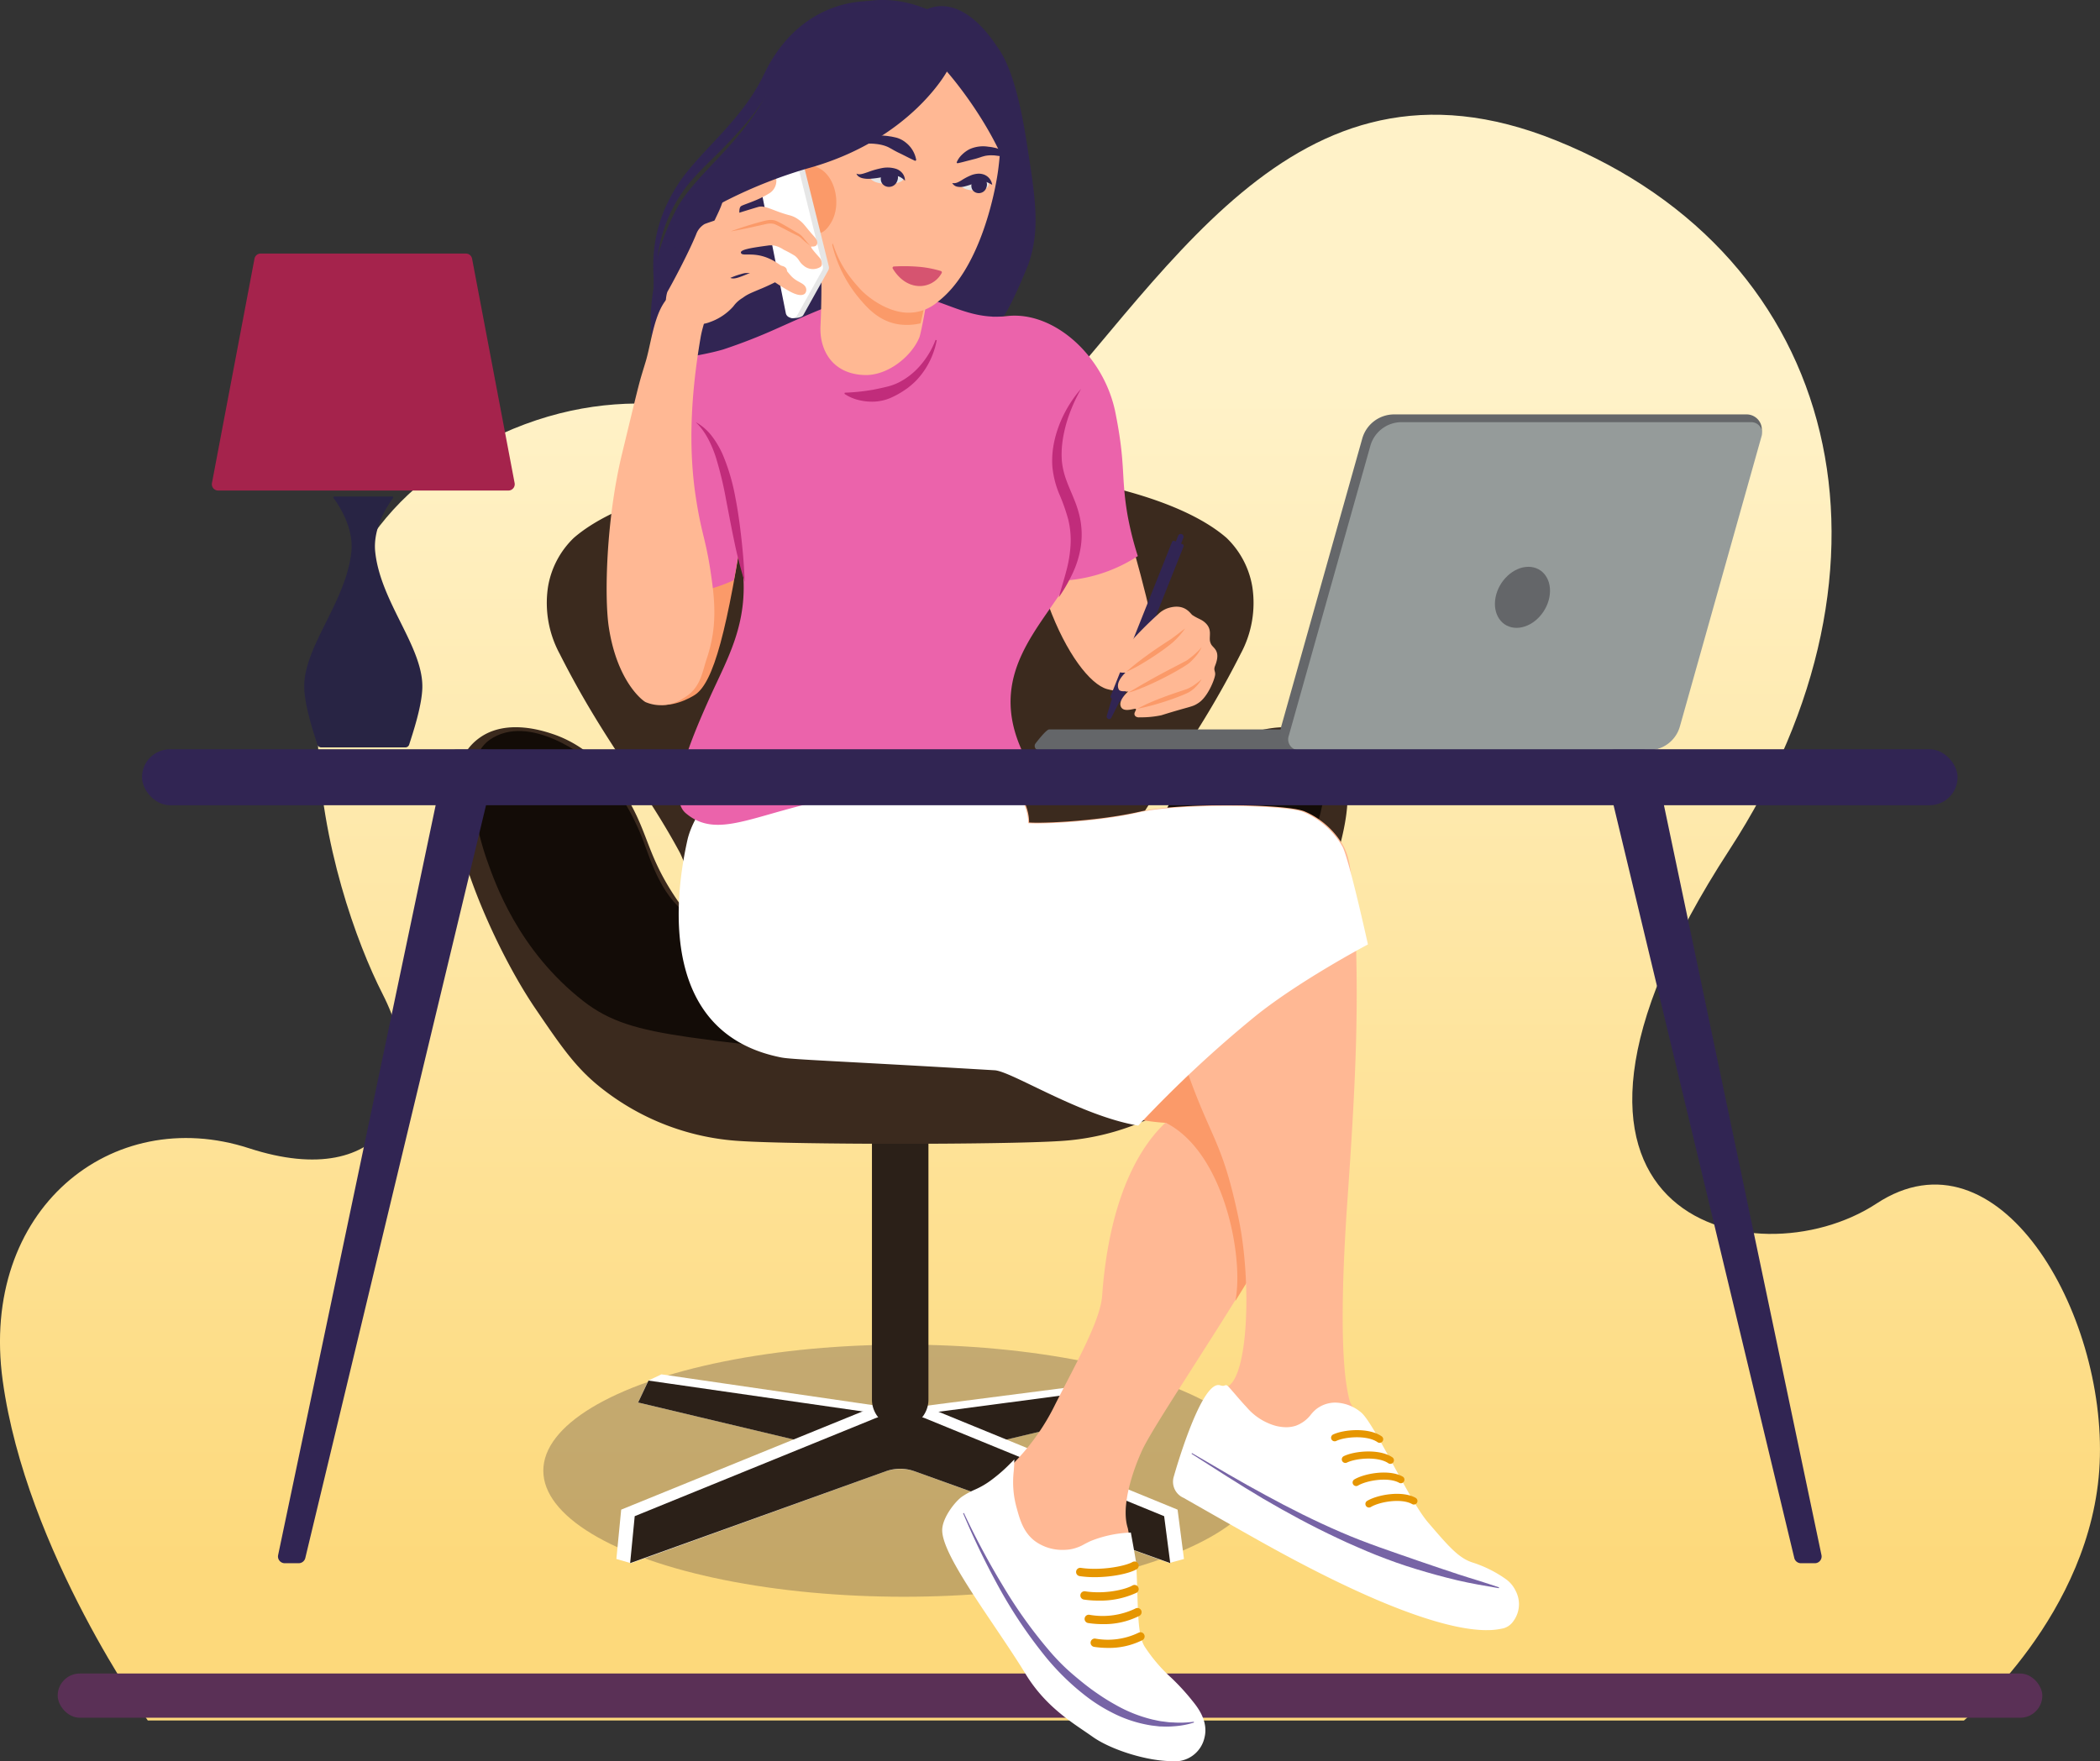 <svg xmlns="http://www.w3.org/2000/svg" xmlns:xlink="http://www.w3.org/1999/xlink" width="474.648" height="398.168" viewBox="0 0 474.648 398.168"><rect x="0" y="0" width="474.648" height="398.168" fill="#333333" stroke="none"/><defs><linearGradient id="a" x1="0.5" y1="0.919" x2="0.5" y2="0.205" gradientUnits="objectBoundingBox"><stop offset="0.005" stop-color="#fdd97b"/><stop offset="1" stop-color="#fff2c8"/></linearGradient></defs><g transform="translate(-25.676 -35.604)"><g transform="translate(25.676 61.538)"><path d="M59.085,424.579s-27.507-38.23-32.8-76.845,24.588-62.649,55.694-52.524,41.966-11.744,30.164-34.888-32.5-90.176,15.906-120.668c59.393-37.412,102.047,21.461,126.192-3.511,34.714-35.9,63.073-93.067,123.193-68.767,64.975,26.263,80.845,96.236,39.148,160.331-54.294,83.46,5.726,98.073,33.232,80s52.02,24.591,50.433,58.76-30.681,58.117-30.681,58.117Z" transform="translate(-25.676 -61.538)" fill="url(#a)"/><rect width="448.572" height="10" rx="5" transform="translate(13.038 352.421)" fill="#5a3056"/></g><ellipse cx="81.5" cy="28.5" rx="81.5" ry="28.5" transform="translate(148.478 339.604)" fill="#514040" opacity="0.33"/><g transform="translate(-271.057 -382.939)"><g transform="translate(436.055 662.611)"><path d="M817.6,1460.781l-53.739,6.934-53.95-7.859-2.95,1.4-2.32,4.964,59.227,14.067,59.227-14.067-2.342-4.286Z" transform="translate(-699.73 -1393.205)" fill="#fff"/><path d="M820.762,1465.258l-56.9,7.528-56.883-8.2-2.337,4.956,59.227,14.1,59.227-14.1Z" transform="translate(-699.73 -1396.526)" fill="#2b2018"/><path d="M815.01,1505.1l-56.152-23a16.56,16.56,0,0,0-13.106,0l-56.5,23-1.084,11.152,3.3.96,57.424-20.732a10.117,10.117,0,0,1,6.843,0l57.38,20.689,3.34-.917Z" transform="translate(-688.172 -1407.86)" fill="#fff"/><path d="M819.277,1512.826l-53.433-21.891a15.759,15.759,0,0,0-12.471,0l-53.761,21.89-1.032,10.612,57.781-20.767a9.627,9.627,0,0,1,6.512,0l57.78,20.767Z" transform="translate(-695.474 -1414.108)" fill="#2b2018"/><path d="M888.12,1315.219h0a6.385,6.385,0,0,1-6.385-6.385v-69.606a2.742,2.742,0,0,1,2.742-2.741h7.286a2.741,2.741,0,0,1,2.742,2.741v69.606A6.385,6.385,0,0,1,888.12,1315.219Z" transform="translate(-823.977 -1236.487)" fill="#2b2018"/></g><g transform="translate(399.075 523.46)"><path d="M564.524,842.2c1.31-6.673,4.391-9.179,5.828-10.2,6-4.257,14.172-1.577,16.317-.874,10.311,3.38,15.811,12.5,17.192,14.86,4.685,8.016,4.41,12.936,11.1,22.728,2.285,3.342,3.837,2.754,4.069,2.622,1.675-.952-2.633-11.8-3.5-13.4-8.238-15.287-17-24.846-27.12-44.872a24.186,24.186,0,0,1-2.644-15.152,19.862,19.862,0,0,1,5.828-11.072c10.083-8.732,31.012-13.849,53.317-15.7a211.726,211.726,0,0,1,40.9,0c22.3,1.889,43.234,6.971,53.317,15.7a19.859,19.859,0,0,1,5.828,11.072,24.183,24.183,0,0,1-2.643,15.152c-10.122,20.027-18.882,29.585-27.12,44.872-.863,1.6-5.171,12.452-3.5,13.4.232.132,1.784.719,4.069-2.622,6.694-9.791,6.419-14.712,11.1-22.728,1.381-2.362,6.881-11.48,17.192-14.86,2.145-.7,10.318-3.382,16.317.874,1.436,1.019,4.517,3.525,5.828,10.2,2.184,11.119-8.847,36.989-18.357,50.991-6.282,9.249-9.549,13.969-15.734,18.648a55.778,55.778,0,0,1-30.595,11.364c-12.923.834-59.388.834-72.311,0a55.779,55.779,0,0,1-30.6-11.364c-6.185-4.679-9.452-9.4-15.734-18.648C573.37,879.193,562.34,853.323,564.524,842.2Z" transform="translate(-564.244 -770.15)" fill="#3b2a1e"/><path d="M771.55,983.7c1.351,9.076-12.3,40.3-29.383,50.367-7.283,4.291-12.93,7.191-24.065,8.115-34.4,2.856-55.455,4.439-90.106-.558-11.734-1.692-17.913-3.554-23.786-8.119-14.827-11.524-20.078-26.978-21.825-31.9-1.762-4.959-6.731-22.034.571-27.172,8.953-6.3,22.089,3.934,24.249,6.06,6.132,6.036,9.383,13.734,10.54,16.82,1.709,4.557,4.382,13.56,11.263,17.342,10.877,5.977,68.9,16.908,94.066-.522,4.719-3.269,7.991-12.459,7.991-12.459,1.262-2.706,3.918-11.037,8-16.82,0,0,5.767-9.021,16.612-11.628C766.261,970.682,770.48,976.508,771.55,983.7Z" transform="translate(-574.663 -912.058)" fill="#130c07"/></g><path d="M756.317,988.745c-9.406,2.07-16.921,12.568-18.322,18.8-3.295,14.666-5.786,43.876,21.215,49.179,2.522.5,12.831.788,48.215,2.893,4.32.257,26.036,10.607,39.054,11.089,1.588.059-12.536,6.75-14.947,40.018-.408,5.63-5.757,15.03-10.607,24.59a50.265,50.265,0,0,1-8.679,12.536,41.052,41.052,0,0,1-5.3,4.822c-3.252,2.426-4.144,2.12-6.75,3.857-1.447.964-4.34,4.579-4.34,7.233,0,5.786,12.054,21.214,18.8,32.3,4.629,7.605,10.96,11.135,14.947,13.982,5.521,3.943,17.357,6.75,21.214,4.821a8.233,8.233,0,0,0,3.375-4.339c.964-3.857-2.055-7.119-2.893-8.2-3.375-4.339-7.714-7.232-10.607-12.053-1.769-2.948-1.468-8.406-1.929-18.8-.025-.564-1.361-7.925-1.446-8.2-2.081-6.617,3.375-17.84,3.375-17.84,2.728-5.612,14.179-22.487,24.948-40.189,6.325-10.4,16.459-21.5,20.007-39.742.44-2.263,1.331-7.82-.6-12.159-6.994-14.567-19.258-17.267-40.018-24.59-8.746-3.085-36.161-12.536-36.161-13.5,0-1.447,1.185-2.771,5.3-8.679,3.731-5.352-5.785-17.6-10.125-18.8a6.6,6.6,0,0,0-4.821.964c-9.244,5-18.708,6.213-32.786,1.928C759.127,988.447,760.226,987.885,756.317,988.745Z" transform="translate(-285.686 -399.269)" fill="#ffb894"/><path d="M1083.381,1188.134c-.006-.036-.046-.055-.122-.058a47.484,47.484,0,0,1-9.074-1.419c2.738-10.857,19.854-31.575,28.128-33.132,1.374.583,2.683,1.182,3.932,1.809,15.579,21.173,5.188,49.812-2.037,64.466-.621.948-1.22,1.887-1.787,2.82q-1.754,2.883-3.52,5.723c1.956-9.65-2.384-33.276-15.473-40.162C1083.406,1188.169,1083.4,1188.148,1083.381,1188.134Z" transform="translate(-522.947 -515.67)" fill="#fb9a69"/><path d="M1004.712,1030.052c8.632-1.988,32.874-1.812,37.125,0a18.465,18.465,0,0,1,8.679,7.714c1.509,2.72,1.83,6.19,2.411,13.018.347,4.083.428,7.146.482,9.161.475,17.835-.119,32.006-1.929,57.858-2.48,35.43,0,43.394.514,45.571a6.745,6.745,0,0,0,2.343,2.984c3.1,2.744,10.634,19.659,14.982,24.731,4.615,5.383,6.922,8.074,10.125,9.161a27.259,27.259,0,0,1,7.714,3.857,6.451,6.451,0,0,1,1.928,2.411,5.9,5.9,0,0,1-.482,6.268,3.578,3.578,0,0,1-1.929,1.446c-13.5,3.375-46.252-14.88-54.965-19.768-5.613-3.149-14.243-8.071-16.977-9.632a3.589,3.589,0,0,1-2.034-4.327c1.5-5.7,6.787-21.148,9.85-20.273a1.822,1.822,0,0,0,1.446,0c5.148-1.614,5.844-23.981,2.893-38.09-3.554-16.988-5.929-17.63-11.089-31.822-1.7-4.689-4.163-11.637-3.378-20.847a42.665,42.665,0,0,0,.078-5.437c-.557-4.091-2.736-6.532-6.825-7.948-12.536-4.339-35.2-12.536-35.2-12.536s2.841-12.953,8.679-11.089C980.28,1032.821,994.191,1032.475,1004.712,1030.052Z" transform="translate(-450.187 -428.039)" fill="#ffb894"/><path d="M1241.939,1248.31" transform="translate(-640.645 -582.172)" fill="none" stroke="#000" stroke-miterlimit="10" stroke-width="1"/><path d="M986.777,1592.515a6.836,6.836,0,0,0,7.444-5.329c.941-3.765-1.632-6.941-2.731-8.3-.1-.119-.18-.223-.249-.312a51.607,51.607,0,0,0-4.589-4.962,35.961,35.961,0,0,1-5.985-7.044c-1.315-2.191-1.436-6.033-1.636-12.4-.058-1.822-.123-3.887-.224-6.178-.022-.508-.868-5.187-1.157-6.742l-.079-.422-.428.029a26.777,26.777,0,0,0-8.661,1.9c-.522.24-.961.468-1.385.688a9.579,9.579,0,0,1-3.308,1.2,10.646,10.646,0,0,1-1.569.109,10.476,10.476,0,0,1-6.267-1.948c-2.658-1.978-3.457-4.888-4.162-7.455a21.625,21.625,0,0,1-.687-8.365c.042-.514.081-1,.1-1.465l.04-1.227-.864.872a35.4,35.4,0,0,1-4.16,3.66,18.546,18.546,0,0,1-3.913,2.311,18.173,18.173,0,0,0-2.816,1.531c-1.563,1.043-4.554,4.826-4.554,7.633,0,4.2,5.757,12.749,11.851,21.8,2.461,3.656,5.005,7.436,7.024,10.751,4,6.566,9.3,10.173,13.17,12.807.678.461,1.319.9,1.908,1.317,4.2,3,12.4,5.535,17.893,5.535Z" transform="translate(-425.245 -775.804)" fill="#fff"/><path d="M1180.678,1523.358a16.132,16.132,0,0,0,3.885-.428,4.026,4.026,0,0,0,2.189-1.611,6.437,6.437,0,0,0,.533-6.792l-.049-.1a6.9,6.9,0,0,0-2.007-2.469,27.42,27.42,0,0,0-7.86-3.937c-3.078-1.045-5.363-3.71-9.914-9.018-2.17-2.531-5.152-8.024-8.036-13.336-2.791-5.14-5.427-10-6.984-11.436a9.377,9.377,0,0,0-5.918-2.314,7.042,7.042,0,0,0-4.307,1.46,8.4,8.4,0,0,0-1.179,1.186,7.564,7.564,0,0,1-3.5,2.6,7.132,7.132,0,0,1-2.147.321,9.945,9.945,0,0,1-2.416-.329,13.337,13.337,0,0,1-6.514-4.2c-.872-.92-1.859-2.069-2.653-2.992-1.624-1.888-1.719-1.981-2.031-1.981h-.074l-.18.056a1.28,1.28,0,0,1-.41.092,2.609,2.609,0,0,1-.655-.128,1.42,1.42,0,0,0-.39-.055c-4.266,0-10.005,20.461-10.06,20.668a3.968,3.968,0,0,0,2.2,4.835l.061.034c1.785,1.019,10.992,6.274,16.981,9.634,29.818,16.73,44.428,20.244,51.432,20.244Z" transform="translate(-547.955 -736.268)" fill="#fff"/><path d="M755.659,989.286c3.909-.86,2.81-.3,10.125,1.928,14.078,4.285,23.542,3.069,32.786-1.928a6.6,6.6,0,0,1,4.821-.964c3.686,1.022,11.1,10.005,10.968,15.97,2.5.248,15.335-.2,25.193-2.47,8.632-1.988,32.874-1.812,37.125,0a18.467,18.467,0,0,1,8.679,7.714c1.509,2.72,5.786,22.179,5.786,22.179s-15.232,8.035-25.291,16.091a271.311,271.311,0,0,0-26.631,24.863c-13-2.17-28.618-12.279-32.454-12.507-35.384-2.1-45.693-2.4-48.215-2.893-27-5.3-24.509-34.513-21.215-49.179C738.738,1001.854,746.253,991.356,755.659,989.286Z" transform="translate(-285.224 -399.648)" fill="#fff"/><g transform="translate(566.047 741.874)"><path d="M1123.817,1519.658c5.354,3.41,10.675,6.89,16.154,10.128,5.488,3.219,11.1,6.252,16.876,8.957l2.169,1.011,2.192.965c1.458.651,2.937,1.259,4.417,1.858,1.487.58,2.98,1.145,4.483,1.681s3.023,1.02,4.546,1.489c3.052.923,6.123,1.778,9.227,2.508s6.257,1.257,9.394,1.79l.043-.188c-1.506-.529-3.026-.991-4.534-1.487-1.513-.479-3.034-.916-4.535-1.42l-4.506-1.5c-1.5-.5-3-1.005-4.492-1.533-5.972-2.084-11.974-4.047-17.771-6.577-5.8-2.5-11.471-5.35-17.034-8.389-5.585-3-11.036-6.26-16.53-9.454Z" transform="translate(-1123.817 -1514.309)" fill="#7764a6"/><g transform="translate(31.545)"><path d="M1240.5,1504.994a.806.806,0,0,1-.465-.147c-2.276-1.6-7.243-1.274-9.354-.277a.808.808,0,0,1-.69-1.462c2.475-1.169,8.115-1.6,10.976.417a.808.808,0,0,1-.467,1.469Z" transform="translate(-1229.532 -1502.122)" fill="#e69601"/></g><g transform="translate(33.958 4.821)"><path d="M1248.6,1521.081a.8.8,0,0,1-.456-.141c-2.3-1.572-7.261-1.174-9.357-.148a.808.808,0,1,1-.711-1.452c2.458-1.2,8.093-1.711,10.981.266a.808.808,0,0,1-.457,1.475Z" transform="translate(-1237.619 -1518.278)" fill="#e69601"/></g><g transform="translate(36.402 9.585)"><path d="M1246.62,1537.306a.808.808,0,0,1-.414-1.5c2.354-1.4,7.928-2.358,10.966-.621a.808.808,0,0,1-.8,1.4c-2.417-1.382-7.331-.584-9.338.608A.807.807,0,0,1,1246.62,1537.306Z" transform="translate(-1245.811 -1534.245)" fill="#e69601"/></g><g transform="translate(39.299 14.4)"><path d="M1256.328,1553.477a.808.808,0,0,1-.418-1.5c2.345-1.411,7.914-2.4,10.963-.686a.808.808,0,1,1-.794,1.408c-2.424-1.368-7.334-.54-9.335.663A.8.8,0,0,1,1256.328,1553.477Z" transform="translate(-1255.519 -1550.38)" fill="#e69601"/></g></g><g transform="translate(514.419 760.601)"><path d="M950.794,1564.96a177.64,177.64,0,0,0,8.239,17.007,106.433,106.433,0,0,0,10.625,15.707,56.711,56.711,0,0,0,6.7,6.825c1.22,1.033,2.47,2.041,3.793,2.954a36.527,36.527,0,0,0,4.142,2.478,29.061,29.061,0,0,0,9.166,3.01l1.2.141c.2.02.4.053.6.062l.605.014a17.92,17.92,0,0,0,2.41-.039,19.347,19.347,0,0,0,4.7-.854l-.042-.188a22.524,22.524,0,0,1-4.664.162,11.363,11.363,0,0,1-1.153-.069l-1.146-.148c-.765-.066-1.512-.275-2.262-.415a32.02,32.02,0,0,1-8.507-3.378,46.024,46.024,0,0,1-3.91-2.429c-1.275-.86-2.507-1.79-3.707-2.765s-2.4-1.979-3.527-3.03-2.192-2.171-3.23-3.337a105.217,105.217,0,0,1-10.962-15.188,177.162,177.162,0,0,1-8.895-16.6Z" transform="translate(-950.794 -1564.881)" fill="#7764a6"/><g transform="translate(25.535 10.969)"><path d="M1040.565,1605.185a22.847,22.847,0,0,1-3.393-.237.943.943,0,1,1,.283-1.865c4.435.673,9.953-.349,11.656-1.319a.943.943,0,1,1,.934,1.639C1048.292,1604.4,1044.368,1605.185,1040.565,1605.185Z" transform="translate(-1036.37 -1601.64)" fill="#e69601"/></g><g transform="translate(26.5 16.272)"><path d="M1043.63,1622.956a21.651,21.651,0,0,1-3.227-.233.943.943,0,0,1,.283-1.865c4.513.684,9.048-.383,10.692-1.32a.943.943,0,0,1,.934,1.639A19.519,19.519,0,0,1,1043.63,1622.956Z" transform="translate(-1039.602 -1619.415)" fill="#e69601"/></g><g transform="translate(27.464 21.485)"><path d="M1046.9,1640.529a21.834,21.834,0,0,1-3.27-.247.943.943,0,1,1,.283-1.865,17.067,17.067,0,0,0,10.388-1.411.943.943,0,0,1,.934,1.639A17.65,17.65,0,0,1,1046.9,1640.529Z" transform="translate(-1042.833 -1636.882)" fill="#e69601"/></g><g transform="translate(28.811 26.965)"><path d="M1051.23,1658.79a20.561,20.561,0,0,1-3.08-.233.943.943,0,1,1,.283-1.865,15.983,15.983,0,0,0,9.727-1.319.943.943,0,0,1,.933,1.639A16.644,16.644,0,0,1,1051.23,1658.79Z" transform="translate(-1047.348 -1655.249)" fill="#e69601"/></g></g><path d="M999.141,665.161c4.677-.947,15.933,14.281,16.974,19.668,2.291,11.851,1.237,14.227,2.694,22.9,1.112,6.616,1.91,6.332,6.2,24.518,1.556,6.6,2.773,12.244,0,14.549-1.333,1.108-6.6,1.552-10.238.539-7.651-2.13-21.621-27.927-18.052-61.16C997.31,680.642,992.536,666.5,999.141,665.161Z" transform="translate(-467.812 -172.999)" fill="#ffb894"/><g transform="translate(344.614 475.861)"><path d="M450.16,662.513,440.547,611.8a1.43,1.43,0,0,0-1.405-1.164h-46.37a1.431,1.431,0,0,0-1.406,1.164l-9.614,50.717a1.431,1.431,0,0,0,1.406,1.7h65.6A1.431,1.431,0,0,0,450.16,662.513Z" transform="translate(-381.727 -610.632)" fill="#a5234c"/><path d="M467.749,807.285c-.594-5.585,2.979-10.792,4.016-12.171a.221.221,0,0,0-.177-.355H458.512a.221.221,0,0,0-.177.355c1.037,1.379,4.609,6.586,4.015,12.171-1.2,11.273-10.651,21.271-10.651,30.4,0,4.249,2.26,10.887,2.98,13.164a.9.9,0,0,0,.854.625h19.033a.9.9,0,0,0,.854-.625c.72-2.278,2.98-8.916,2.98-13.164C478.4,828.555,468.947,818.558,467.749,807.285Z" transform="translate(-430.82 -739.817)" fill="#282444"/></g><path d="M777.142,445.682c-12.507-.949-22.228,7.822-39.336,23.71-7.584,7.043-13.062,10.138-16.435,15.627-3.177,5.169-9.42,18.5-6.466,32.87,3.1,15.109,16.675,28.9,31.523,30.176,25.477,2.2,44.568-33.576,47.958-41.492,6.466-15.1,9.161-38.259-4.041-56.041C786.419,445.245,779.22,445.84,777.142,445.682Z" transform="translate(-270.331 -18.992)" fill="#312553"/><path d="M715.728,766.818c4.337-2.753,7.4-14.65,11.585-42.031,1.351-8.83,1.871-12.759,1.078-18.321-.37-2.595-1.766-13.107-7.813-15.088-3.967-1.3-8.109.841-8.891,1.347-8.857,5.729-9.524,18.261-9.43,42.839.075,19.368.539,31.366,3.772,32.87C710.075,770.316,715.12,767.2,715.728,766.818Z" transform="translate(-261.994 -191.134)" fill="#fb9a69"/><path d="M800.249,705.347A34.51,34.51,0,0,0,815.9,699.89a72.791,72.791,0,0,1-2.37-9.535c-1.457-8.674-.327-11.065-2.694-22.9-2.56-12.8-13.875-23.036-24.518-21.824-11.827,1.348-17.243-7.813-32.6-4.58-6.013,1.266-12.9,4.506-19.552,7.459a125.5,125.5,0,0,1-11.971,4.665c-6.416,1.863-10.8,1.514-13.471,4.311-2.857,2.987-4.913,7.577-4.636,11.561-1.7,7.12-1.883,17.064-1.83,30.739q.013,3.264.043,6.243c.208.123.417.245.63.358,5.9,3.13,14.085,2.437,21.678-1.059q.6-3.288,1.231-7.058.37,2.132.733,4.414c1.4,12.44-3.458,20.376-7.45,29.258-4.818,10.719-9.546,22.563-5.4,26.074,8.786,7.434,18.924-3.042,46.717-5.153,18.981-1.442,34.154,1.383,29.485-8.532C781.606,726.661,793.968,716.184,800.249,705.347Z" transform="translate(-261.994 -155.625)" fill="#eb63ab"/><path d="M1019.736,760.287c.55-2.025,1.194-4,1.7-5.971a28.812,28.812,0,0,0,.964-5.88,19.8,19.8,0,0,0-.529-5.755,43.008,43.008,0,0,0-1.987-5.651,21.268,21.268,0,0,1-1.6-6.318,20.274,20.274,0,0,1,.053-3.29,22.255,22.255,0,0,1,.566-3.186,26.436,26.436,0,0,1,2.306-5.928,27.261,27.261,0,0,1,1.637-2.693,24.31,24.31,0,0,1,1.925-2.468q-.768,1.359-1.422,2.756c-.217.466-.425.935-.617,1.41s-.385.948-.558,1.427a30.3,30.3,0,0,0-1.532,5.85,22.768,22.768,0,0,0-.263,2.96c-.008.492,0,.981.021,1.468a13.536,13.536,0,0,0,.16,1.439,17.36,17.36,0,0,0,.694,2.8c.311.922.682,1.842,1.08,2.781s.807,1.906,1.19,2.909a24.209,24.209,0,0,1,.946,3.132,18.679,18.679,0,0,1,.264,6.577,21.918,21.918,0,0,1-1.858,6.173A37.091,37.091,0,0,1,1019.736,760.287Z" transform="translate(-483.692 -206.696)" fill="#c12c7b"/><path d="M748.324,738.4a11.8,11.8,0,0,1,3.688,3.231,20.177,20.177,0,0,1,2.478,4.293,45.813,45.813,0,0,1,2.75,9.383c.623,3.178,1.056,6.369,1.407,9.563s.613,6.4.724,9.634a93.505,93.505,0,0,1-2.4-9.367c-.662-3.143-1.239-6.292-1.847-9.414a81.806,81.806,0,0,0-2.214-9.2,25.745,25.745,0,0,0-1.783-4.319,16.929,16.929,0,0,0-1.241-1.994c-.237-.315-.476-.633-.744-.926C748.9,738.966,748.6,738.7,748.324,738.4Z" transform="translate(-294.321 -224.412)" fill="#c12c7b"/><path d="M866.112,582.973c.746,2.5-2.009,17.2-2.543,18.492-1.746,4.231-7.1,8.629-12.353,8.475-7.3-.214-10.181-5.627-9.991-10.918a197.039,197.039,0,0,0-.635-27.732C840.279,567.492,864.672,578.146,866.112,582.973Z" transform="translate(-359.053 -106.605)" fill="#ffb893"/><path d="M863.861,581.937c-2.711-.991-2.774-2.356-6.345-1.027-2.525.939-4.462,3.383-5.861,6.533a29.958,29.958,0,0,0,6.053,12.025c1.8,2.124,4.585,5.419,9.327,5.979a13.65,13.65,0,0,0,4.6-.275c1.117-4.824,2.793-13.415,2.239-15.273C872.437,585.071,866.439,582.879,863.861,581.937Z" transform="translate(-366.819 -113.531)" fill="#fb9a69"/><path d="M819.8,450.253a23.035,23.035,0,0,1,4.23-13.189c5.547-8.282,11.513-10.435,13.73-10.949,7.7-1.787,14.287-1.648,20.405,2.986,11.17,8.461,9.4,27.09,8.584,32.848-.788,5.547-4.29,22.251-13.563,29.364a10.02,10.02,0,0,1-6.927,2.489c-4.661-.153-8.979-3.556-10.534-5.226-5.387-5.786-6.676-10.033-8.668-20.654C825.02,457.075,819.932,456.789,819.8,450.253Z" transform="translate(-344.464 -4.567)" fill="#ffb894"/><path d="M700.929,684.868c1.411,9.268,2.427,9.395,3.772,19.938.922,7.23.254,11.887-1.347,16.7-1.059,3.186-1.387,6.676-5.388,8.891a8.894,8.894,0,0,1-8.352.808c-.608-.237-6.466-4.58-8.352-16.974-1.028-6.756-.609-24.278,2.964-39.067,4.462-18.473,3.733-15.5,5.389-21.015,1.616-5.389,2.155-14.819,8.083-16.166,1.987-.452,4.066,1.135,5.119,2.694,1.384,2.048-.178,4.4-.808,8.083C699.448,663.719,699.471,675.289,700.929,684.868Z" transform="translate(-246.926 -153.91)" fill="#ffb894"/><path d="M1064.086,894.354c-.654-.325-1.078-.319-4.55.506a6.417,6.417,0,0,0-1.77.505,5.209,5.209,0,0,0-2.275,3.287,6.037,6.037,0,0,0,3.539,6.573,3.9,3.9,0,0,0,2.528.253c3.019-.852,3.464-5.965,3.539-6.826C1065.191,897.578,1065.456,895.036,1064.086,894.354Z" transform="translate(-509.755 -333.692)" fill="#ffb894"/><g transform="translate(546.865 539.076)"><path d="M1064.557,864.66l-1.862-.742a.4.4,0,0,1-.225-.523l13.876-34.843a.4.4,0,0,1,.523-.225l1.862.742a.4.4,0,0,1,.225.523l-13.876,34.842A.4.4,0,0,1,1064.557,864.66Z" transform="translate(-1061.573 -826.564)" fill="#312553"/><path d="M.638,0h0a.638.638,0,0,1,.638.638V3.192a.638.638,0,0,1-.638.638h0A.638.638,0,0,1,0,3.192V.638A.638.638,0,0,1,.638,0Z" transform="translate(16.391 0) rotate(21.717)" fill="#312553"/><path d="M1059.883,950.5h0a.559.559,0,0,1-.329-.679l1.285-4.332a.559.559,0,0,1,.743-.361l.76.3a.56.56,0,0,1,.292.773l-2.045,4.029A.559.559,0,0,1,1059.883,950.5Z" transform="translate(-1059.531 -908.506)" fill="#312553"/></g><g transform="translate(548.841 555.704)"><path d="M1075.841,879.884a5.778,5.778,0,0,1,2.121-1.324c3.857-1.255,5.122,1.232,5.584,1.54,1.4.935,2.1.935,3.038,1.869,1.4,1.4.763,2.785.935,3.972a2.591,2.591,0,0,0,.234.7c.41.949,2.336,1.4.935,4.907-.43,1.074.113,1.219,0,2.1-.138,1.076-1.636,4.907-3.739,6.309-1.5,1-1.54.648-8.412,2.8a22.247,22.247,0,0,1-4.907.467,1.261,1.261,0,0,1-.935-.234c-.7-.7.382-1.418.041-1.677-.236-.179-2.642.892-3.312-.426-.723-1.422,1.345-3.253,1.613-3.5.3-.277-1.745.284-2.122-.469-.7-1.4.7-3,1.443-3.739.234-.234-1.621.44-2.144-1.127-.233-.7.177-2.181,1.746-4.035A83.481,83.481,0,0,1,1075.841,879.884Z" transform="translate(-1066.152 -878.209)" fill="#ffb894"/><path d="M1092.481,908.823a8.835,8.835,0,0,1-1.351,2.109c-.272.321-.56.627-.856.925-.147.15-.3.293-.458.434a5.06,5.06,0,0,1-.526.41c-.7.485-1.406.9-2.122,1.317s-1.44.81-2.168,1.2c-1.459.771-2.938,1.5-4.45,2.168-.753.338-1.517.655-2.288.957-.388.145-.776.293-1.17.424a9.18,9.18,0,0,1-1.2.337c.731-.391,1.432-.817,2.142-1.238s1.422-.83,2.139-1.232c1.428-.816,2.873-1.6,4.324-2.37s2.927-1.513,4.348-2.273c.094-.048.16-.094.242-.141a1.983,1.983,0,0,0,.24-.161l.486-.362c.323-.243.637-.5.944-.765A13.9,13.9,0,0,0,1092.481,908.823Z" transform="translate(-1072.985 -899.688)" fill="#fb9a69"/><path d="M1087.644,894.727a19.412,19.412,0,0,1-2.781,3.14c-.552.472-1.1.881-1.655,1.3s-1.123.811-1.692,1.205q-1.71,1.176-3.5,2.239a32.461,32.461,0,0,1-3.7,1.933c1.046-.926,2.122-1.8,3.222-2.636s2.221-1.644,3.359-2.425q.854-.584,1.718-1.153l1.712-1.121C1085.45,896.431,1086.509,895.549,1087.644,894.727Z" transform="translate(-1071.886 -889.798)" fill="#fb9a69"/><path d="M1097.371,933.1a8.194,8.194,0,0,1-1.236,1.652,7.485,7.485,0,0,1-1.656,1.315c-.333.175-.637.31-.953.446s-.628.263-.943.39c-.63.251-1.265.485-1.9.714q-1.912.679-3.864,1.231c-1.3.367-2.616.691-3.958.951a33.294,33.294,0,0,1,3.679-1.752c1.249-.519,2.511-1,3.782-1.446q.953-.335,1.91-.656c.631-.212,1.293-.423,1.876-.638a8.96,8.96,0,0,0,1.684-.956A16.751,16.751,0,0,0,1097.371,933.1Z" transform="translate(-1077.875 -916.72)" fill="#fb9a69"/></g><path d="M881.769,676.163a18.287,18.287,0,0,1-2.483,6.343,17.912,17.912,0,0,1-2.148,2.759,16.409,16.409,0,0,1-1.307,1.193c-.231.186-.457.379-.694.558l-.737.5a19.373,19.373,0,0,1-3.157,1.725,10.444,10.444,0,0,1-3.524.8,12.363,12.363,0,0,1-3.567-.345,9.777,9.777,0,0,1-3.241-1.411l.074-.26a46.54,46.54,0,0,0,6.427-.672c1.006-.2,1.991-.408,2.984-.651a12.516,12.516,0,0,0,2.9-1.048,16.034,16.034,0,0,0,4.893-3.946,19.041,19.041,0,0,0,3.315-5.615Z" transform="translate(-373.312 -180.701)" fill="#c12c7b"/><path d="M897.4,620.766a.312.312,0,0,1,.25-.471,39.943,39.943,0,0,1,6.214.12,24.878,24.878,0,0,1,4.417.905.313.313,0,0,1,.178.459,5.627,5.627,0,0,1-5.606,2.9C899.816,624.344,898.017,621.8,897.4,620.766Z" transform="translate(-398.885 -141.503)" fill="#d65470"/><path d="M945.879,533.1a5.1,5.1,0,0,1,1.216-1.768,6.965,6.965,0,0,1,1.733-1.251,7.469,7.469,0,0,1,4.24-.54,8.773,8.773,0,0,1,1.056.153l.519.108c.181.047.369.108.55.163a6.244,6.244,0,0,1,1.861,1.137c1.052.932-1.772.512-2.3.436l-.4-.044-.441-.013a6.906,6.906,0,0,0-1.731.156c-.28.085-.558.145-.827.25-.544.175-1.076.352-1.64.483l-1.741.448c-.6.16-1.226.324-1.937.468Z" transform="translate(-432.927 -77.822)" fill="#312553"/><path d="M864.068,523.623A12.819,12.819,0,0,1,868,521.7a11.548,11.548,0,0,1,4.529-.391c.389.031.771.114,1.167.158.387.074.774.163,1.166.253a5.8,5.8,0,0,1,2.109,1.093,6.359,6.359,0,0,1,2.381,3.99l-.227.165c-1.443-.659-2.558-1.28-3.69-1.81-.56-.267-1.086-.553-1.621-.869-.271-.146-.544-.3-.826-.443a8.186,8.186,0,0,0-.884-.336,9.708,9.708,0,0,0-1.886-.368,10.737,10.737,0,0,0-1.979-.062,14.027,14.027,0,0,0-4.033.783Z" transform="translate(-375.528 -72.054)" fill="#312553"/><path d="M880.656,548.528c.016.371,1.175,1.436,4.511,1.294,1.483-.063,2.95-.5,2.918-1.238a2.833,2.833,0,0,0-2.318-2.13C883.527,546.177,880.625,547.786,880.656,548.528Z" transform="translate(-387.166 -89.721)" fill="#e6e6e6"/><path d="M888.655,547.648A1.912,1.912,0,0,1,892.226,549C891.537,551.656,887.43,550.8,888.655,547.648Z" transform="translate(-392.619 -89.785)" fill="#312553"/><path d="M880.973,548.471a4.357,4.357,0,0,0-1.167-.873,3,3,0,0,0-1.179-.277,12.472,12.472,0,0,0-2.628.3,21.668,21.668,0,0,1-2.99.408,5.909,5.909,0,0,1-1.657-.14,2.561,2.561,0,0,1-.815-.352,1.351,1.351,0,0,1-.529-.678,1.622,1.622,0,0,0,.712.149,3.34,3.34,0,0,0,.667-.111c.439-.112.883-.271,1.339-.43a19.054,19.054,0,0,1,2.913-.832,6.509,6.509,0,0,1,3.358.151,3.162,3.162,0,0,1,1.473,1.084A2.683,2.683,0,0,1,880.973,548.471Z" transform="translate(-379.696 -89.062)" fill="#312553"/><path d="M949.195,553.854c.03.359,1.165,1.347,4.293,1.082,1.39-.118,2.015-.779,1.954-1.5a1.7,1.7,0,0,0-1.533-1.793C951.793,551.464,949.134,553.136,949.195,553.854Z" transform="translate(-435.252 -93.376)" fill="#e6e6e6"/><path d="M957.208,553.568a1.741,1.741,0,0,1,3.3,1.094C959.984,557.1,956.214,556.479,957.208,553.568Z" transform="translate(-440.759 -93.962)" fill="#312553"/><path d="M951.583,552.649c-.418-.212-.776-.424-1.137-.56a3.045,3.045,0,0,0-.992-.221,4.977,4.977,0,0,0-1.894.421,15.583,15.583,0,0,1-2.376.769,3.716,3.716,0,0,1-1.46.026,1.7,1.7,0,0,1-1.184-.833,2.075,2.075,0,0,0,1.159-.124,6.959,6.959,0,0,0,.965-.51,13.182,13.182,0,0,1,2.224-1.157,5.2,5.2,0,0,1,1.419-.316,3.348,3.348,0,0,1,1.565.256,2.91,2.91,0,0,1,1.184.958A3.121,3.121,0,0,1,951.583,552.649Z" transform="translate(-430.585 -92.326)" fill="#312553"/><path d="M830.288,556.578c-.32.535-1.479,2.471-2.964,2.425-1.583-.049-2.592-2.323-4.311-6.2-1.633-3.68-1.545-5.042-1.347-5.927a4.289,4.289,0,0,1,1.886-2.964c1.762-.929,3.923.306,4.311.539C831.445,546.607,832.55,552.8,830.288,556.578Z" transform="translate(-345.704 -87.722)" fill="#fb9a69"/><path d="M803.422,559.125l.2.085c.606.259,2.387.02,2.708-.556l5.654-10.13a1.287,1.287,0,0,0,.125-.937l-7.424-29.932c-.284-1.144-2.907-1.336-3.461-.3l-4.673,8.761a1.286,1.286,0,0,0-.127.858l6.243,31.216A1.288,1.288,0,0,0,803.422,559.125Z" transform="translate(-328.05 -68.852)" fill="#e6e6e6"/><path d="M802.519,559.125l.2.085a1.287,1.287,0,0,0,1.63-.556L810,548.525a1.285,1.285,0,0,0,.125-.937L802.7,517.655a1.287,1.287,0,0,0-2.384-.3l-4.672,8.761a1.286,1.286,0,0,0-.126.858l6.243,31.216A1.288,1.288,0,0,0,802.519,559.125Z" transform="translate(-327.417 -68.852)" fill="#fff"/><path d="M742.33,563.647c.739-2.784,2.337-4.849,3.012-7.649a2.132,2.132,0,0,1,.726-1.3c1.381-1.05,4.287-1.365,7.474-3,.346-.178,2.4-1.524,2.945-1.2a1.69,1.69,0,0,1,.818,1.594,3.3,3.3,0,0,1-1.673,2.749c-2.753,1.723-5.958,2.509-6.364,2.9-.632.6-.15,2.714-.159,3.551-.076,6.669-3.687,7.841-3.373,10.747a2.251,2.251,0,0,0,1.03,1.825c.939.413,1.736.13,4.721-1.123.511-.215,6.8-2.809,8.05-.974.444.651-.08,1.776-.766,2.19a44.8,44.8,0,0,1-4.549,2.243c-2.829,1.193-3.423,1.4-4.549,2.242a6.909,6.909,0,0,0-2.087,1.908,12.7,12.7,0,0,1-5.274,3.544c-2.048.824-5.038.719-6.427-.511-1.331-1.178-.556-2.716.5-6.2C738.661,569.661,740.731,569.671,742.33,563.647Z" transform="translate(-285.099 -92.542)" fill="#ffb894"/><path d="M748.517,583.878a4.761,4.761,0,0,1,1.611,0,6.333,6.333,0,0,1,2.071.921,26.372,26.372,0,0,1,2.532,1.381c1.11.912.874,1.377,2.071,2.3a3.222,3.222,0,0,0,3.682.23c.576-.357.268-1.214.23-1.381-.113-.5-.371-.659-1.381-1.841-.752-.879-1.013-1.265-.921-1.381.06-.075,1.381.23,1.381-.921,0-.545-.369-.993-.921-1.611-1.925-2.155-2.1-2.76-3.452-3.682a5.877,5.877,0,0,0-2.071-.921c-3.452-.921-5.339-2.288-6.9-1.841-1.611.46-11.5,3.52-12.2,3.912a4.456,4.456,0,0,0-1.841,2.3c-1.9,4.613-5.672,11.565-6.444,12.888-.4.686-1.381,6.444,2.3,7.595a6.81,6.81,0,0,0,5.523-.92c1.141-.788,1.681-1.753,2.762-3.682,1.9-3.395,1.921-5.249,3.452-5.984a16.751,16.751,0,0,1,2.532-.92,7.949,7.949,0,0,1,.921-.23,13.516,13.516,0,0,1,4.833.69,46.573,46.573,0,0,0,5.293,3.452c.475.258,2.532,1.381,3.452.46a1.324,1.324,0,0,0,.23-1.151c-.2-.821-1.078-1.177-1.841-1.611-2.179-1.236-1.815-2.173-4.373-3.912a12.255,12.255,0,0,0-2.532-1.381c-3.452-1.381-5.754-.23-5.984-1.151C742.356,584.783,744.88,584.366,748.517,583.878Z" transform="translate(-278.334 -109.803)" fill="#ffb894"/><path d="M774.778,587.782c1.56-.589,3.14-1.1,4.732-1.577.795-.245,1.6-.46,2.4-.676.409-.1.8-.205,1.25-.278a4.157,4.157,0,0,1,1.368.015,2.845,2.845,0,0,1,.678.22c.2.091.389.186.577.283.374.195.742.391,1.1.6.721.418,1.441.83,2.148,1.262l1.066.628a4.375,4.375,0,0,1,.994.86c.559.635,1.037,1.3,1.631,1.887a16.575,16.575,0,0,1-1.91-1.605,4.019,4.019,0,0,0-.955-.67c-.385-.172-.755-.362-1.129-.547-.747-.368-1.474-.767-2.21-1.142-.367-.189-.73-.385-1.1-.566-.182-.09-.364-.177-.544-.256a2.057,2.057,0,0,0-.5-.158,3.364,3.364,0,0,0-1.108-.028c-.371.05-.784.156-1.183.239l-2.422.542C778.049,587.173,776.424,587.516,774.778,587.782Z" transform="translate(-312.881 -116.929)" fill="#fb9a69"/><path d="M733.19,463.682a106.905,106.905,0,0,1,18.046-7.082c23.036-6.335,31.42-21.878,31.42-21.878s21.791,24.434,15.5,43.579c-2.261,6.884-5.086,10.195-5.2,11.84a21,21,0,0,0,2.2-.135c.131-.015.262-.027.394-.038,2.233-3.372,5.518-11.667,5.518-11.667,2.748-7.916,1.658-14.763-.522-28.455-2.538-15.944-5.78-19.628-6.771-21.1-6.117-9.053-11.956-9.739-15.53-8.145-.183-.055-.375-.086-.555-.158-13.653-5.477-27.772.994-35.082,17.7-5.4,12.344-16.882,19.544-21.227,27.97-5.3,10.281-5.168,17.152-4.9,18.229C716.619,484.911,719.946,470.194,733.19,463.682Z" transform="translate(-271.905 0)" fill="#312553"/><path d="M774.7,421.17a29.217,29.217,0,0,0-12.319-.187,25.648,25.648,0,0,0-2.939.807,26.232,26.232,0,0,0-2.8,1.154,23.707,23.707,0,0,0-5.056,3.258,29.858,29.858,0,0,0-7.393,9.425c-.227.451-.441.91-.663,1.364-.236.477-.462.98-.717,1.456-.489.969-1.038,1.9-1.6,2.828a49.937,49.937,0,0,1-3.779,5.232,125.788,125.788,0,0,1-8.726,9.2c-1.475,1.472-2.936,2.939-4.256,4.5a31.247,31.247,0,0,0-3.466,5.037,32.218,32.218,0,0,0-2.484,5.616,32.627,32.627,0,0,0-1.411,6.01,41.912,41.912,0,0,0,.29,12.454,38.466,38.466,0,0,1-1.248-12.555,32.353,32.353,0,0,1,3.4-12.29q.719-1.44,1.563-2.815c.282-.454.57-.911.873-1.364s.621-.886.944-1.316c1.3-1.715,2.7-3.32,4.128-4.873,2.857-3.1,5.768-6.069,8.327-9.282q.962-1.2,1.859-2.441t1.7-2.537c.531-.865,1.051-1.736,1.51-2.637.243-.447.447-.9.681-1.361.246-.484.484-.972.737-1.452a32.547,32.547,0,0,1,3.615-5.434,27.326,27.326,0,0,1,4.715-4.542,25.8,25.8,0,0,1,5.683-3.226,24.963,24.963,0,0,1,6.277-1.637,24.151,24.151,0,0,1,3.219-.185,25.509,25.509,0,0,1,3.2.211,27.181,27.181,0,0,1,3.127.6l.766.208c.254.074.5.159.756.238C773.715,420.791,774.2,420.99,774.7,421.17Z" transform="translate(-271.667 -0.586)" fill="#312553"/><path d="M1006.007,975.914h99.437v-4.681h-97.207c-.68,0-3.051,3.138-3.051,3.138a.948.948,0,0,0,.8,1.543Z" transform="translate(-474.379 -387.772)" fill="#646669"/><g transform="translate(586.145 512.234)"><path d="M1195.333,808.437h78.772a7.421,7.421,0,0,0,7.144-5.412l18.6-66.117a3.446,3.446,0,0,0-3.318-4.38h-79.665a7.485,7.485,0,0,0-7.205,5.458l-18.331,65.166A4.158,4.158,0,0,0,1195.333,808.437Z" transform="translate(-1191.172 -732.528)" fill="#65676a"/><path d="M1199.468,812.561H1278.5a7.338,7.338,0,0,0,7.064-5.351l18.485-65.712a2.434,2.434,0,0,0-2.343-3.092h-79.037a7.338,7.338,0,0,0-7.064,5.351l-18.485,65.712A2.433,2.433,0,0,0,1199.468,812.561Z" transform="translate(-1195.285 -736.652)" fill="#959b9a"/></g><g transform="translate(359.561 588.035)"><path d="M1483.443,1170.489h-3.119a1.546,1.546,0,0,1-1.493-1.114l-43.12-179.655a2.5,2.5,0,0,1,2.448-3.158h6.49a2.532,2.532,0,0,1,2.466,1.894l37.833,180.148A1.527,1.527,0,0,1,1483.443,1170.489Z" transform="translate(-1136.092 -986.562)" fill="#312553"/><path d="M433.368,1170.489h3.119a1.545,1.545,0,0,0,1.493-1.114L481.1,989.72a2.5,2.5,0,0,0-2.448-3.158h-6.489a2.532,2.532,0,0,0-2.466,1.894L431.864,1168.6A1.527,1.527,0,0,0,433.368,1170.489Z" transform="translate(-431.818 -986.562)" fill="#312553"/></g><rect width="410.363" height="12.656" rx="6.328" transform="translate(328.83 587.939)" fill="#312553"/><path d="M294.617,359.42c-.739,3.811,1.383,6.9,4.741,6.9s6.68-3.087,7.421-6.9-1.381-6.9-4.739-6.9S295.359,355.609,294.617,359.42Z" transform="translate(340.147 194.17)" fill="#646669"/></g></g></svg>